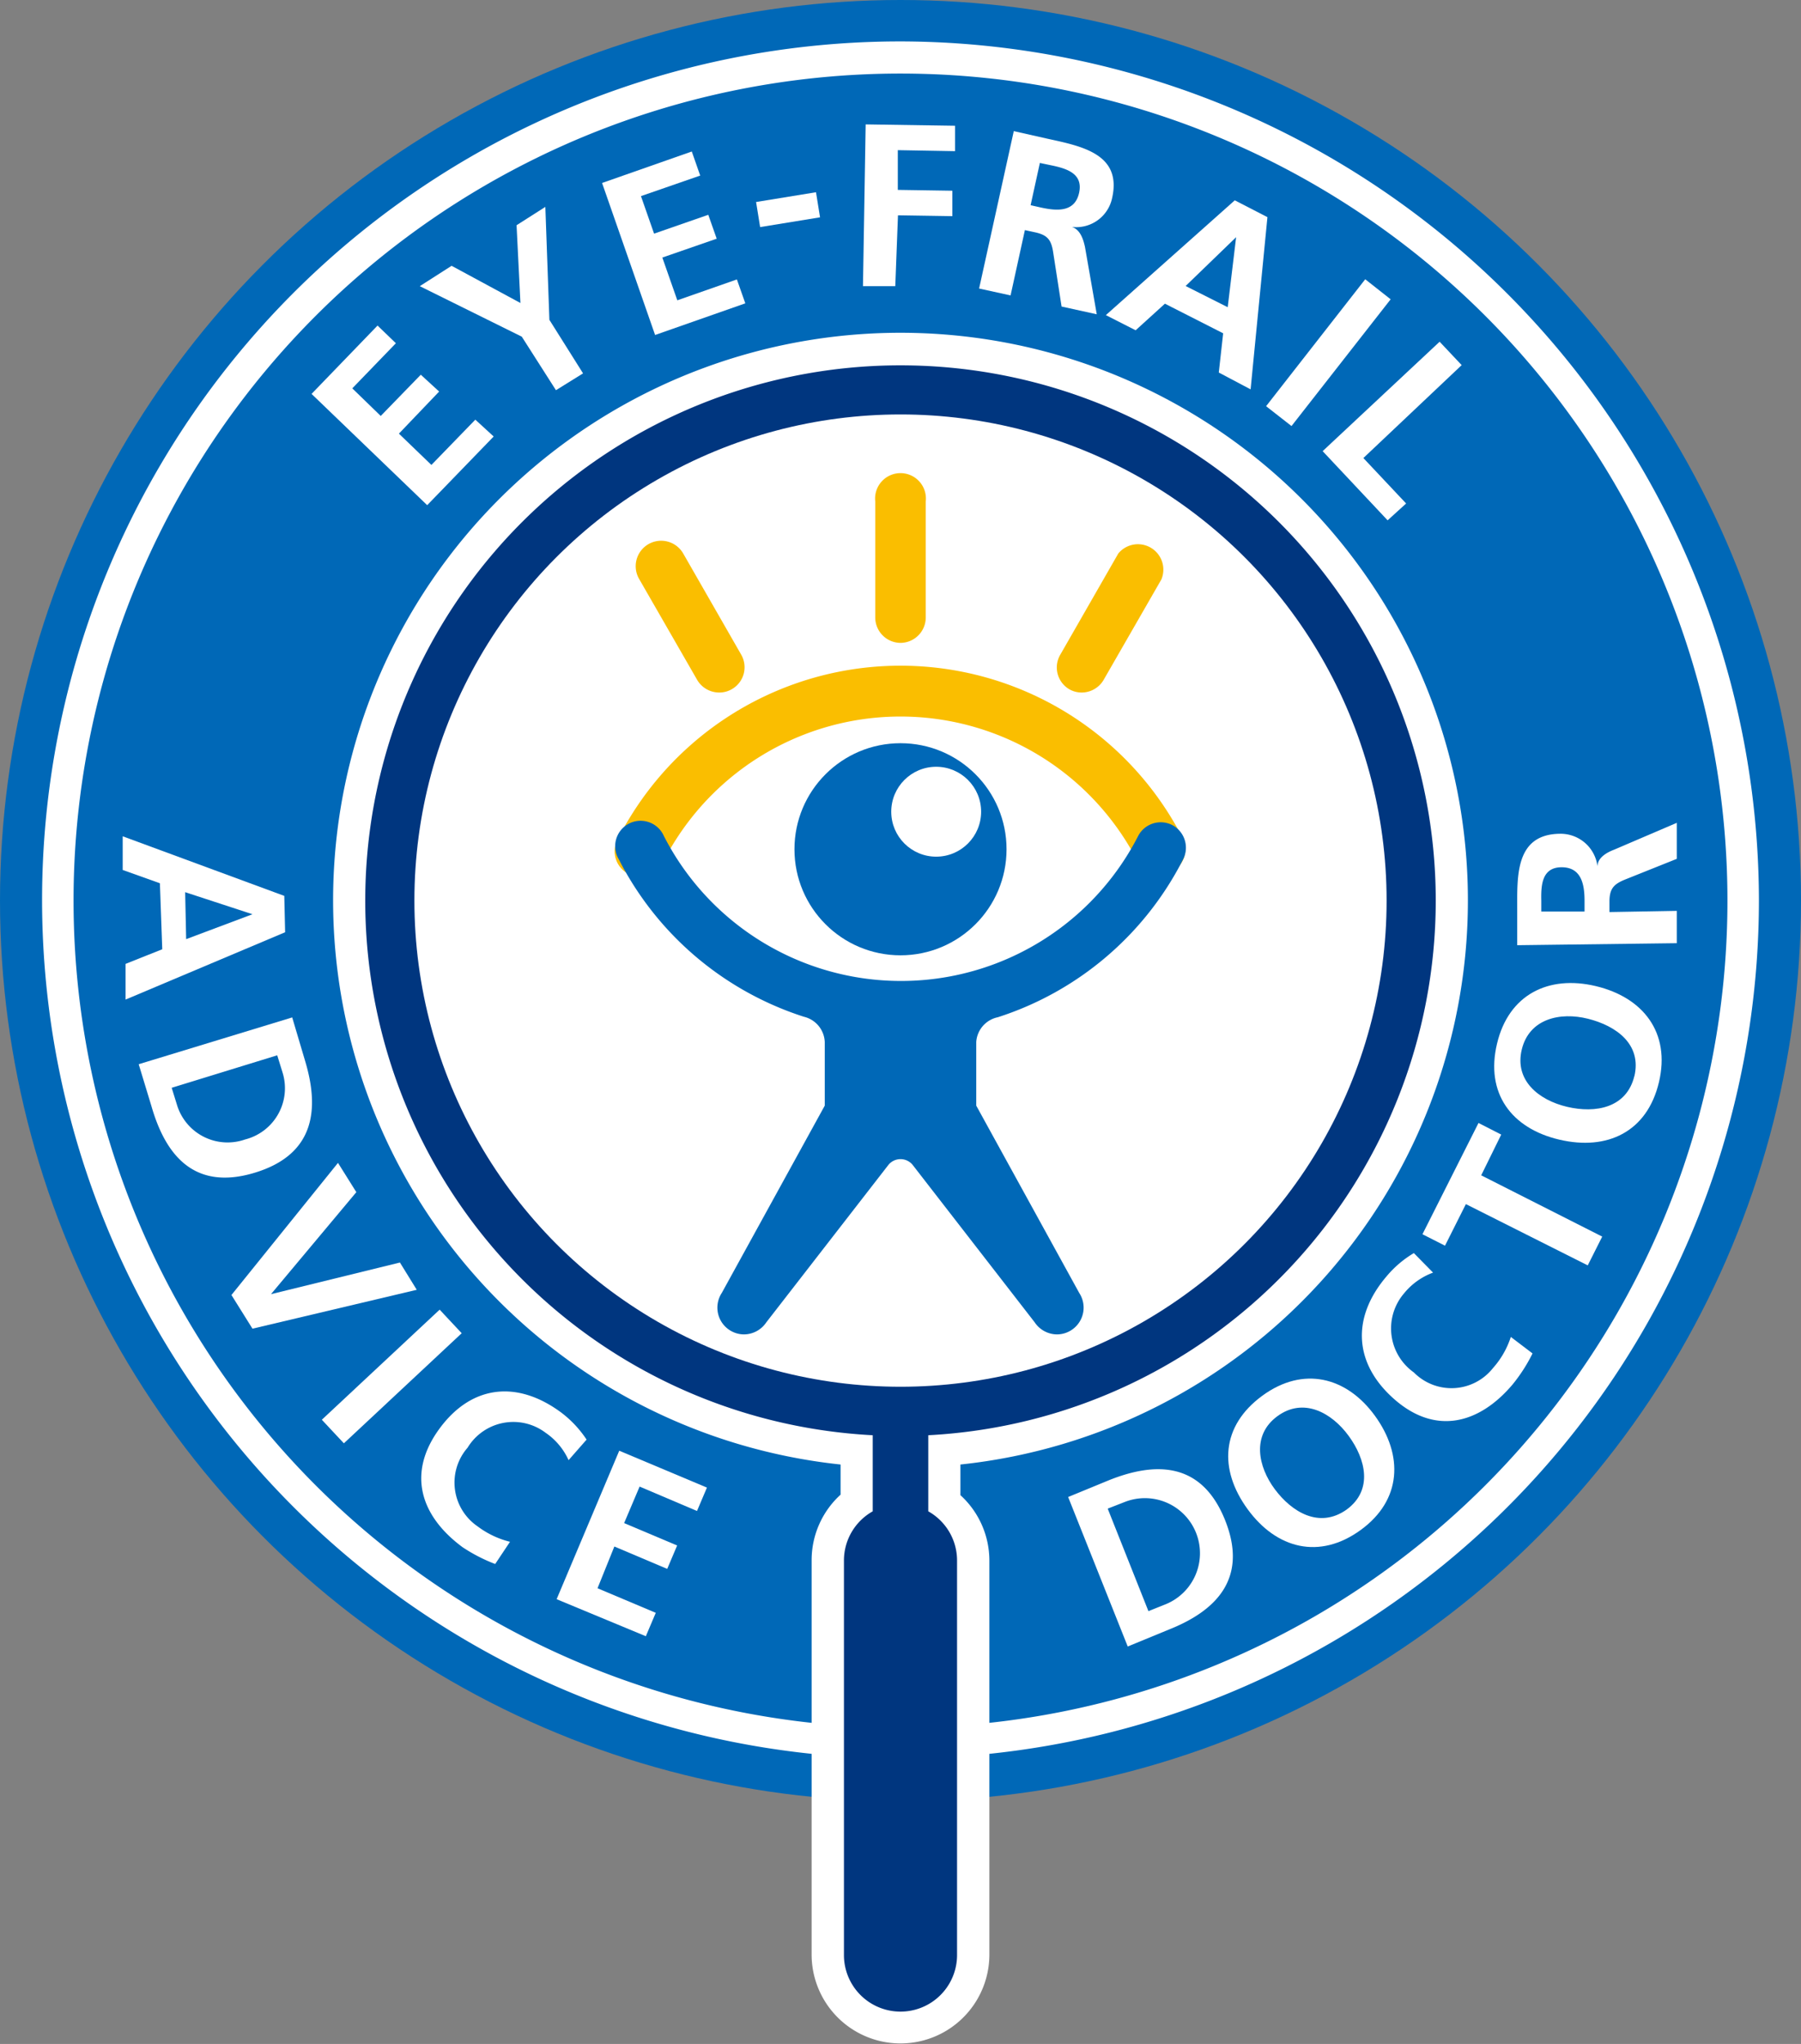 <svg xmlns="http://www.w3.org/2000/svg" viewBox="0 0 107 121.42"><rect x="0" y="0" width="107" height="121.42" fill="#808080" stroke="none"/><defs><style>.cls-1{fill:#0068b7;}.cls-2{fill:#fff;}.cls-3{fill:#00367f;}.cls-4{fill:#fabe00;}</style></defs><g id="レイヤー_2" data-name="レイヤー 2"><g id="レイヤー_1-2" data-name="レイヤー 1"><circle class="cls-1" cx="53.5" cy="53.5" r="53.5"/><path class="cls-2" d="M53.5,2.46a51,51,0,1,0,51,51A51.1,51.1,0,0,0,53.5,2.46Zm0,100.17A49.13,49.13,0,1,1,102.63,53.5,49.13,49.13,0,0,1,53.5,102.63Z"/><path class="cls-2" d="M87.21,53.5A33.71,33.71,0,1,0,49.94,87v1.79a5.26,5.26,0,0,0-1.72,3.89v23.43a5.28,5.28,0,0,0,10.56,0V92.71a5.26,5.26,0,0,0-1.72-3.89V87A33.69,33.69,0,0,0,87.21,53.5Z"/><path class="cls-2" d="M18.51,23.4l3.92-4.06,1.09,1.05-2.59,2.68,1.69,1.64L25,22.26l1.09,1L23.7,25.76l1.93,1.86,2.61-2.69,1.09,1-3.95,4.08Z"/><path class="cls-2" d="M31,20l-6.06-3,1.89-1.21L30.92,18l-.23-4.62,1.71-1.09L32.64,19l2,3.18-1.61,1Z"/><path class="cls-2" d="M35.77,10.87,41.1,9l.5,1.43-3.52,1.22.78,2.23,3.22-1.12.5,1.42-3.23,1.12.89,2.54,3.54-1.24.5,1.42L38.92,19.9Z"/><path class="cls-2" d="M45.16,13.49,44.92,12l3.56-.58.24,1.49Z"/><path class="cls-2" d="M51.43,7.39l5.31.08,0,1.51-3.4-.06,0,2.36,3.24.05,0,1.51-3.23-.05L53.19,17l-1.92,0Z"/><path class="cls-2" d="M60.23,7.79l2,.45c2,.44,4.42.89,3.85,3.49a2.18,2.18,0,0,1-2.4,1.75v0c.5.16.68.73.78,1.19l.7,4-2.09-.46-.49-3.16c-.11-.76-.3-1.08-1.09-1.25l-.6-.13-.85,3.88-1.87-.41Zm1,4.4.62.14c.92.2,2,.3,2.26-.87S63.34,10,62.4,9.81l-.62-.13Z"/><path class="cls-2" d="M73.36,11.9l1.94,1-1,10.23-1.89-1,.26-2.33-3.46-1.76-1.74,1.58-1.77-.9Zm.08,2.19,0,0-3,2.9,2.5,1.26Z"/><path class="cls-2" d="M81.11,16.59l1.51,1.19-5.89,7.53-1.51-1.18Z"/><path class="cls-2" d="M85.53,20.3l1.31,1.39L81,27.21l2.54,2.7-1.1,1-3.86-4.11Z"/><path class="cls-3" d="M85.3,53.5A31.8,31.8,0,1,0,51.85,85.26v4.52a3.35,3.35,0,0,0-1.71,2.93v23.43a3.36,3.36,0,0,0,6.72,0V92.71a3.35,3.35,0,0,0-1.71-2.93V85.26A31.81,31.81,0,0,0,85.3,53.5Z"/><circle class="cls-2" cx="53.5" cy="53.5" r="28.88"/><path class="cls-2" d="M16.89,53.22l.05,2.16-9.48,4,0-2.12,2.18-.87L9.5,52.47l-2.21-.79,0-2ZM15,54.31v0L11,53l.06,2.79Z"/><path class="cls-2" d="M17.36,60.44,18.12,63c.85,2.81.65,5.57-3,6.67S9.81,68.53,9,65.72l-.76-2.5ZM10.2,64.62l.31,1a3.14,3.14,0,0,0,4.05,2.07,3.14,3.14,0,0,0,2.22-4l-.31-1Z"/><path class="cls-2" d="M20.08,69.08l1.09,1.74L16.1,76.88v0L23.76,75l1,1.62L15,78.93l-1.25-2Z"/><path class="cls-2" d="M26.12,77.8l1.31,1.4-7,6.54-1.31-1.4Z"/><path class="cls-2" d="M29.42,92.91a9.8,9.8,0,0,1-1.94-1c-2.49-1.84-3.31-4.36-1.4-7s4.64-2.94,7.26-1a6.51,6.51,0,0,1,1.51,1.61l-1.07,1.22a3.92,3.92,0,0,0-1.37-1.63,3.18,3.18,0,0,0-4.63.89,3.15,3.15,0,0,0,.59,4.67,5.33,5.33,0,0,0,1.93.92Z"/><path class="cls-2" d="M36.79,86.18,42,88.37l-.59,1.39L38,88.31l-.92,2.17,3.15,1.33-.59,1.39-3.14-1.33-1,2.48,3.46,1.46-.59,1.39L33.07,95Z"/><path class="cls-2" d="M63.46,88.93l2.43-1c2.73-1.09,5.5-1.13,6.9,2.39s-.63,5.41-3.36,6.49l-2.43,1Zm4.77,6.78,1-.4a3.27,3.27,0,0,0-2.42-6.08l-1,.39Z"/><path class="cls-2" d="M75,82.91c2.42-1.77,5-1.13,6.69,1.2s1.6,5-.85,6.78-5,1.12-6.72-1.24S72.54,84.71,75,82.91Zm5,6.77c1.59-1.16,1.14-3,.12-4.39S77.43,83,75.89,84.13s-1.15,3-.15,4.34S78.37,90.83,80,89.68Z"/><path class="cls-2" d="M91.05,80.4a9.72,9.72,0,0,1-1.19,1.85c-2,2.36-4.58,3-7,.89s-2.59-4.84-.49-7.31A6.3,6.3,0,0,1,84,74.44l1.14,1.16a4,4,0,0,0-1.73,1.24A3.2,3.2,0,0,0,84,81.53a3.14,3.14,0,0,0,4.7-.26,5.15,5.15,0,0,0,1.06-1.85Z"/><path class="cls-2" d="M87.09,71.53,85.85,74l-1.34-.68,3.33-6.61,1.35.69L88,69.82l7.19,3.64-.86,1.71Z"/><path class="cls-2" d="M88.94,62c.69-2.92,3.06-4.09,5.87-3.42s4.45,2.76,3.75,5.71-3.07,4.08-5.92,3.41S88.24,64.94,88.94,62Zm8.16,1.94c.45-1.91-1.08-3-2.75-3.42s-3.5,0-3.94,1.83,1,3,2.69,3.4S96.64,65.82,97.1,63.92Z"/><path class="cls-2" d="M90.14,56.15l0-2.07c0-2-.14-4.51,2.52-4.55a2.21,2.21,0,0,1,2.25,1.94h0c0-.52.55-.83,1-1l3.71-1.59,0,2.14-3,1.2c-.71.28-1,.53-1,1.34v.62l4-.07,0,1.92Zm4-2v-.63c0-.95-.17-2-1.36-2s-1.23,1.09-1.21,2v.63Z"/><circle class="cls-1" cx="53.5" cy="50.45" r="6.3"/><circle class="cls-2" cx="55.62" cy="48.22" r="2.67"/><path class="cls-4" d="M68.93,52a1.49,1.49,0,0,1-1.34-.82,15.83,15.83,0,0,0-28.18,0,1.51,1.51,0,1,1-2.68-1.38,18.84,18.84,0,0,1,33.54,0,1.52,1.52,0,0,1-.65,2A1.55,1.55,0,0,1,68.93,52Z"/><path class="cls-1" d="M69.62,49a1.51,1.51,0,0,0-2,.66,15.83,15.83,0,0,1-28.18,0,1.51,1.51,0,1,0-2.68,1.38,18.8,18.8,0,0,0,11,9.36h0A1.61,1.61,0,0,1,49,61.9v3.78L42.88,76.81a1.59,1.59,0,0,0,1.32,2.46,1.61,1.61,0,0,0,1.33-.72l7.26-9.36a.93.93,0,0,1,1.47.06h0l7.21,9.3a1.61,1.61,0,0,0,1.33.72,1.59,1.59,0,0,0,1.32-2.46L58,65.68V61.9a1.61,1.61,0,0,1,1.28-1.47h0a18.8,18.8,0,0,0,11-9.36A1.52,1.52,0,0,0,69.62,49Z"/><path class="cls-4" d="M53.5,38.19A1.51,1.51,0,0,1,52,36.68V29.79a1.51,1.51,0,1,1,3,0v6.89A1.51,1.51,0,0,1,53.5,38.19Z"/><path class="cls-4" d="M42.73,41.14a1.52,1.52,0,0,1-1.31-.75l-3.45-6a1.51,1.51,0,0,1,2.62-1.51l3.44,6a1.5,1.5,0,0,1-.55,2.06A1.48,1.48,0,0,1,42.73,41.14Z"/><path class="cls-4" d="M64.27,41.14a1.48,1.48,0,0,1-.75-.2A1.5,1.5,0,0,1,63,38.88l3.44-6A1.51,1.51,0,0,1,69,34.42l-3.45,6A1.52,1.52,0,0,1,64.27,41.14Z"/></g></g></svg>